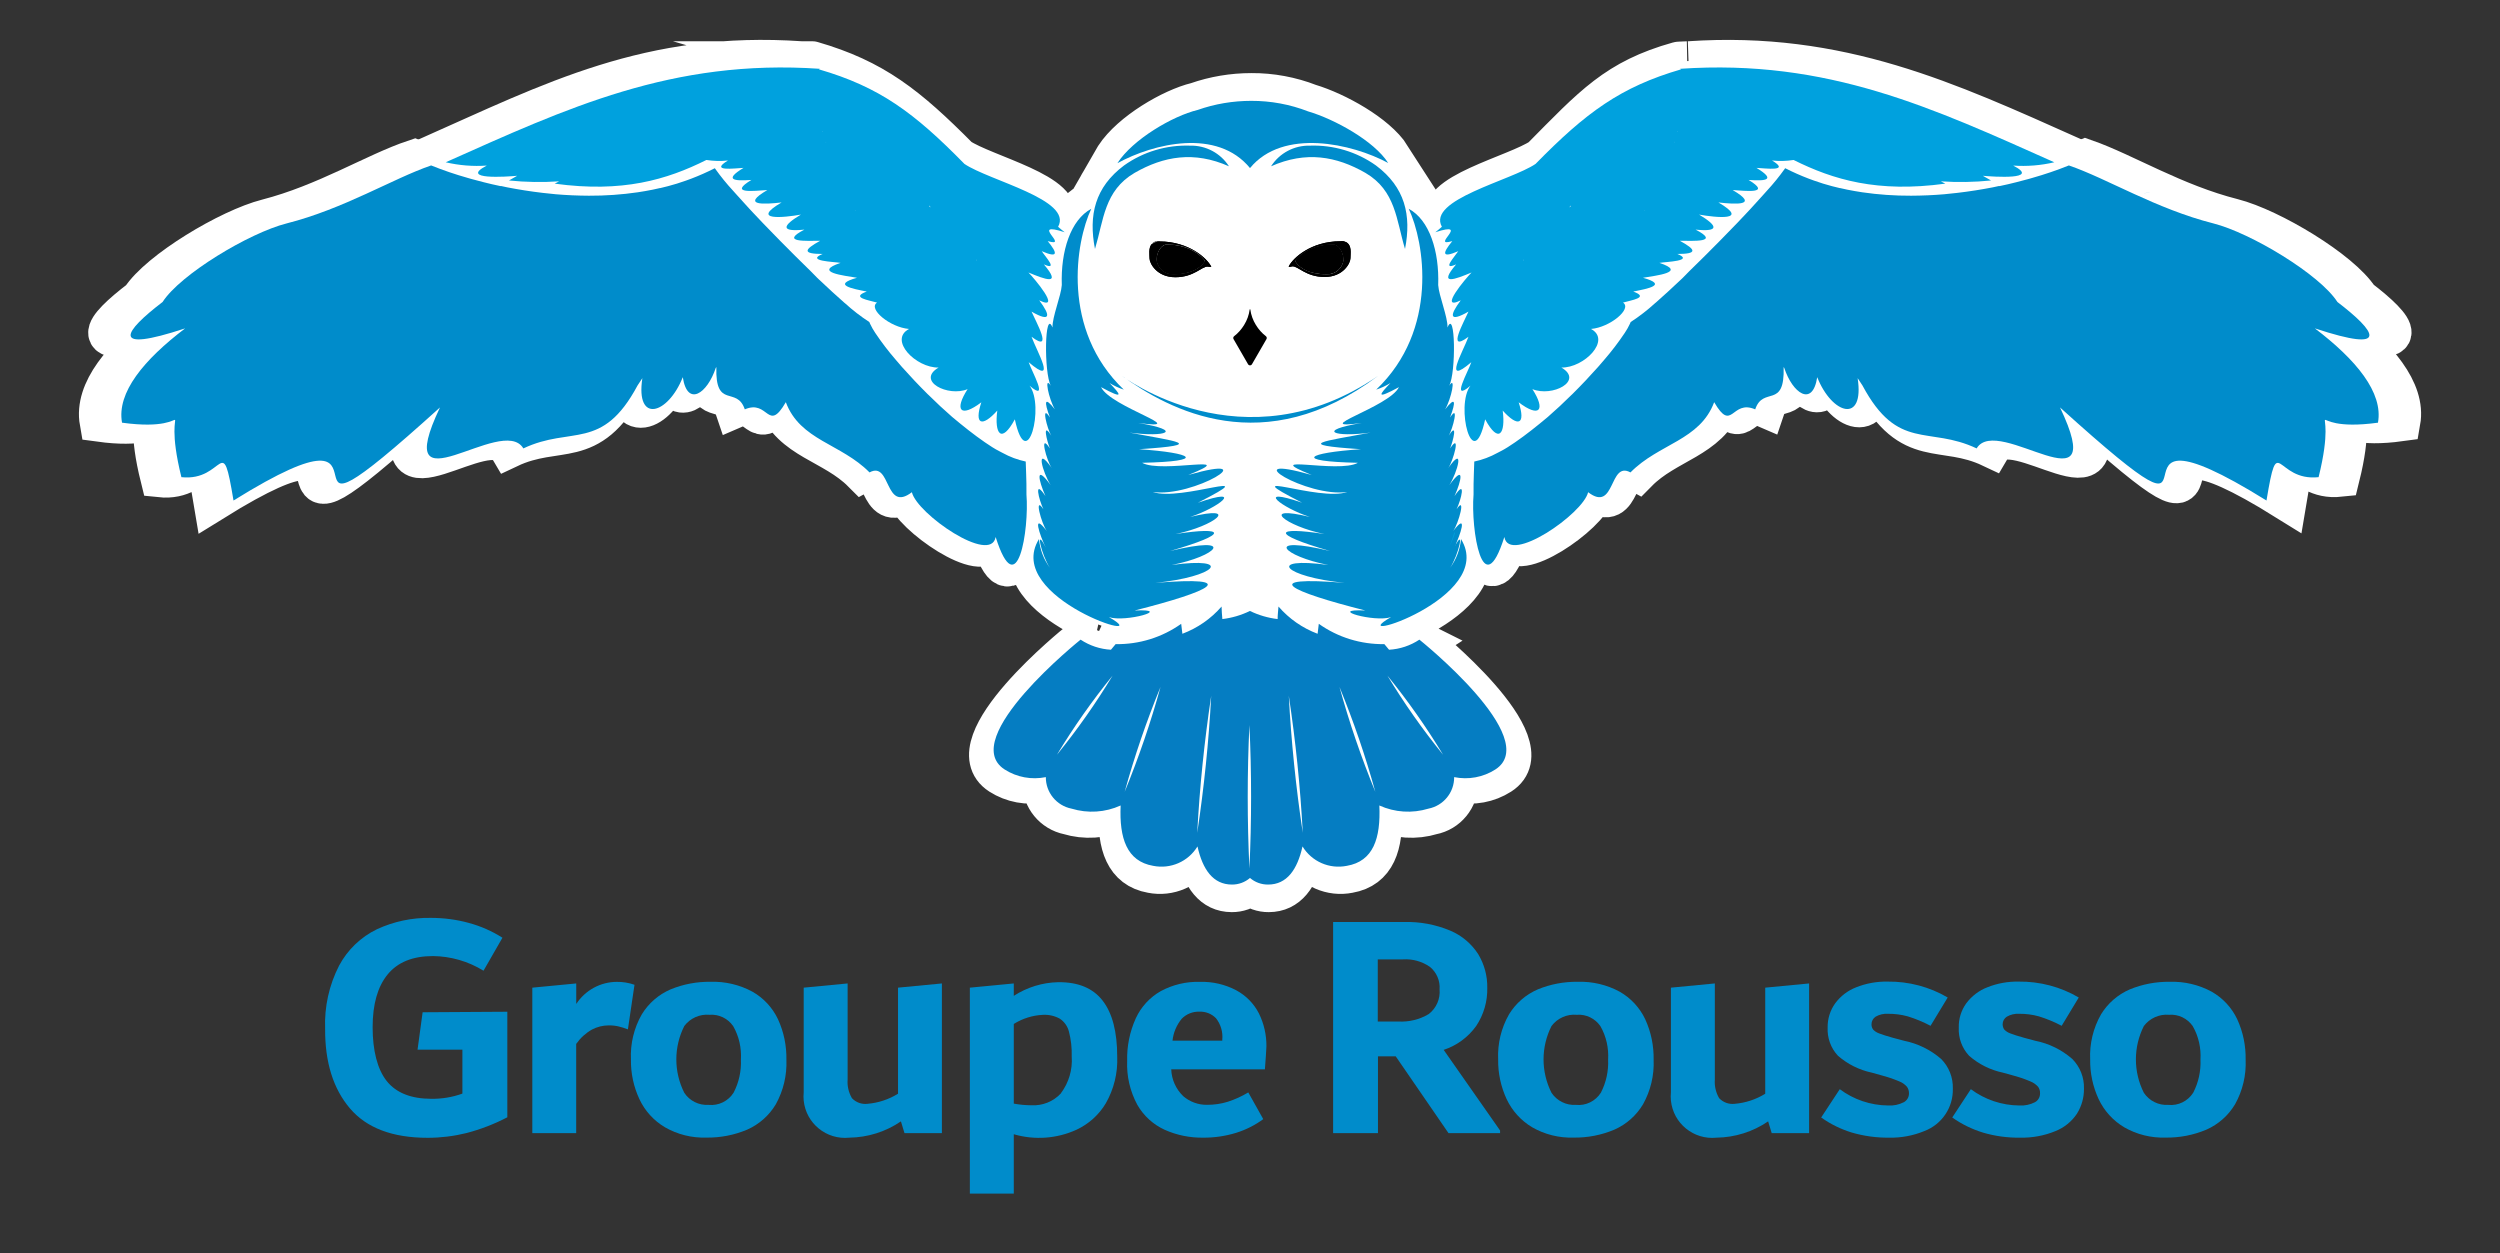 <?xml version="1.0" encoding="UTF-8"?>
<svg id="Layer_1" data-name="Layer 1" xmlns="http://www.w3.org/2000/svg" viewBox="0 0 379 190">
  <rect x="0" y="0" width="379" height="190" fill="#333333" stroke="none"/>
  <defs>
    <style>
      .cls-1 {
        fill: #057dc2;
      }

      .cls-2, .cls-3, .cls-4, .cls-5 {
        isolation: isolate;
      }

      .cls-2, .cls-4, .cls-5 {
        mix-blend-mode: multiply;
      }

      .cls-4, .cls-6 {
        fill: #008ccb;
      }

      .cls-7, .cls-8 {
        fill: #fff;
      }

      .cls-9, .cls-5 {
        fill: #00a1de;
      }

      .cls-8 {
        stroke: #fff;
        stroke-miterlimit: 10;
        stroke-width: 6px;
      }
    </style>
  </defs>
  <g class="cls-3">
    <g id="Layer_1-2" data-name="Layer 1">
      <path class="cls-8" d="M354.16,49.33c11.86,3.92,9.45.48,3.49-4.08-2.73-4.28-13.37-10.67-19.15-12.15-8.88-2.25-16.38-6.91-22.34-9-1.85.77-3.74,1.44-5.66,2l-.6.17c-.59.17-1.21.33-1.86.49-.83.21-1.7.41-2.6.6h-.15l-.9.19c-1.73.33-3.57.63-5.48.85-.67.08-1.36.15-2.07.21-1.66.15-3.36.23-5.09.23h0c-2.54,0-5.07-.17-7.58-.54l-1.18-.19c-.74-.13-1.49-.28-2.24-.46h-.06c-.4-.09-.8-.19-1.2-.3l-1.38-.38-.77-.25c-.22-.06-.43-.13-.64-.21l-.83-.31c-1.24-.47-2.46-1.01-3.64-1.62h0s-.04.06-.05.09c-.85,1.18-1.77,2.3-2.75,3.37l-.7.8-1.81,2-.59.63c-1,1-2,2.1-3,3.19l-1.19,1.23-2.28,2.28-1.36,1.35-2.06,2c-.08.06-.15.14-.22.2-1.43,1.36-2.79,2.61-4,3.67-.03.01-.06.03-.08.06-1.17,1.07-2.43,2.03-3.76,2.9,0,.08-.07.17-.11.27-.24.49-.5.96-.8,1.41-.98,1.46-2.05,2.85-3.2,4.18-.3.36-.62.72-1,1.1h0c-1.2,1.36-2.55,2.79-4,4.21l-.12.11h0c-1.18,1.16-2.41,2.3-3.66,3.39-.41.36-.82.69-1.23,1-.85.71-1.71,1.37-2.55,2-.44.32-.86.63-1.29.91-.76.52-1.51,1-2.23,1.38l-.49.27c-1.12.63-2.33,1.08-3.58,1.34,0,.71-.15,2.84-.12,5.09-.43,5.37,1.41,17.19,4.77,6.58.73,4.31,12.17-3.59,12.95-6.93,4.25,3.24,3.2-4.91,6.56-3.08,4.43-4.49,10.76-5,13-10.85,2.83,4.85,2.65-.49,6.35,1.11,1.24-3.68,4.59.06,4.39-6.54l.1.12c1.3,4,4.39,6.08,5.09,1.44,2.3,5.79,7.34,7.24,6.25.15.25.4.5.78.75,1.14,5.5,10.25,10.17,6.19,17.65,9.73,3.23-5.46,20.81,10.32,12.9-6.34,30.13,27.25,2.39-4,31.92,14.4,1.83-11,1.31-2.9,8.06-3.62,3.51-14.17-3.9-6.62,9.2-8.42.82-4.64-3.44-9.73-9.78-14.57Z"/>
      <path class="cls-8" d="M71.5,24.14c-4.37,2.25,3.13,1.72,4.69,1.58l-1.27.73c2.58.26,5.18.3,7.77.13l-.7.36c10.43,1.46,17.35-.58,23.42-3.66,1.11.16,2.23.19,3.34.07-2.93,1.77,1,1.21,2.4,1.14-3.06,1.86-1.5,2.06,1.22,1.87-3.7,2.22.48,1.68,2.47,1.56-4.19,2.45-.49,2.23,2.2,1.92-5,2.85.36,2.34,3,1.87-2.91,1.75-3.21,2.71.54,2.33-3.92,2,.43,1.74,2.44,1.72-2.54,1.4-2.79,2.1.37,2-2.69,1.11,1.79,1.21,2.78,1.38-4.37,1.46.6,2,2.54,2.31-4,1.16-.68,1.69,1.51,2.13-2.61.94.39,1.35,1.58,1.7-1.45.93,2,3.81,5,4-3.2,1.7,1.06,6,4.57,6-3.53,2.06,1.47,4.59,4.49,3.33-2.1,3.3-1.14,4.55,2.11,2.09-1.14,3.52.15,3.87,2.48,1.27-.47,3.6.62,5.22,2.71,1.36,1.9,8.8,4.64-2.17,2.27-5.2,3.16,2.71.3-2.28-.13-3.63,4.5,3.85,1.24-1.71.44-3.94,3.45,2.63.58-2.42,0-3.89,3,1.7,3,.67,1.19-1.74,3.59,1.75-.85-3.49-1.67-4.31,1.89.79,3.91,1.59,3.58.52-.29-.66-.7-1.26-1.2-1.77,2.29,1,.24-1.18-.32-2,2.56,1.1,2.49.36.91-1.56,3.59,1.06-3-3.2,2.63-1.36l-1-.85c2.33-4.2-10.65-7.13-14.47-9.73-7.84-7.9-12.89-11.9-22.27-14.62.06,0-1.75,0-1.7,0-22.89-1.57-37.61,6.11-56.29,14.44,2.09.47,4.24.62,6.37.45ZM147.2,38.84h-.09.09ZM140.03,30.63l-.1-.08c0-.07-.05-.14-.08-.22l.18.3ZM139.12,44.19h-.05s.08-.03.09,0h-.04ZM128.5,31.18h-.11s.11-.07.11,0ZM124.62,21.97h0s0,0,0,0ZM123.95,20.51h-.1s.08-.06.1.02v-.02ZM123.44,18.97h-.08s.07-.15.08,0Z"/>
      <path class="cls-8" d="M154.97,75.05c0-2.25-.08-4.38-.12-5.09-1.25-.26-2.46-.71-3.58-1.34l-.49-.27c-.72-.4-1.47-.86-2.23-1.38-.43-.28-.85-.59-1.29-.91-.84-.62-1.7-1.28-2.55-2-.41-.34-.82-.67-1.23-1-1.25-1.09-2.48-2.23-3.66-3.39h0l-.12-.11c-1.43-1.42-2.78-2.85-4-4.21h0c-.33-.38-.65-.74-1-1.1-1.15-1.33-2.22-2.72-3.2-4.18-.3-.45-.56-.92-.8-1.41,0-.1-.07-.19-.11-.27-1.33-.87-2.59-1.83-3.76-2.9-.02-.03-.05-.05-.08-.06-1.21-1.06-2.57-2.31-4-3.67l-.21-.2c-.68-.64-1.37-1.31-2.07-2l-1.35-1.34-2.28-2.28-1.19-1.23c-1.06-1.09-2.08-2.16-3-3.19l-.59-.63-1.81-2-.7-.8c-.98-1.07-1.9-2.19-2.74-3.37-.02-.03-.04-.06-.06-.09h0c-1.18.61-2.4,1.15-3.64,1.62l-.83.31c-.21.08-.42.15-.64.21l-.77.25c-.45.14-.9.26-1.35.39s-.8.21-1.2.3h-.06c-.75.18-1.5.33-2.24.46l-1.18.19c-2.51.37-5.04.55-7.58.54h0c-1.73,0-3.43-.08-5.09-.23-.67-.06-1.36-.13-2.07-.21-1.91-.22-3.75-.52-5.48-.85l-.9-.19h-.15c-.9-.19-1.77-.39-2.6-.6-.65-.16-1.27-.32-1.86-.49l-.6-.17c-1.92-.56-3.81-1.23-5.66-2-6,2-13.46,6.71-22.34,9-5.81,1.48-16.45,7.89-19.18,12.15-6,4.56-8.37,8,3.49,4.08-6.32,4.78-10.58,9.87-9.75,14.58,13.1,1.8,5.69-5.75,9.2,8.42,6.75.72,6.23-7.38,8.06,3.62,29.53-18.35,1.79,12.85,31.92-14.4-7.91,16.66,9.67.88,12.9,6.34,7.48-3.54,12.15.52,17.65-9.73.25-.36.5-.74.75-1.14-1.09,7.09,3.95,5.64,6.25-.15.7,4.64,3.79,2.51,5.09-1.44l.1-.12c-.2,6.6,3.15,2.86,4.39,6.54,3.7-1.6,3.52,3.74,6.35-1.11,2.2,5.9,8.53,6.36,13,10.85,3.35-1.83,2.3,6.32,6.55,3.08.78,3.34,12.22,11.24,12.95,6.93,3.33,10.58,5.17-1.24,4.74-6.61Z"/>
      <path class="cls-8" d="M215.69,97.46c-1.4.91-3.02,1.43-4.69,1.51-.26-.31-.49-.6-.72-.86-1.77.04-3.53-.21-5.21-.75l.83-3.69c1.4.43,4.12.81,5.43.35-8,4.58,16.47-2.93,10.82-12.07-.14,1.61-.72,3.14-1.68,4.44,1.27-1.93,2.31-6.36.73-3.31h0c.93-2,2-5.29-.26-2.33.83-1.18,2-5.6.52-3.37.68-1.51,1.54-4.87-.32-2.08,1.08-2.42,1.63-5-.8-1.69,1.26-2,2.44-6.36-.19-2.63.8-1.12,2-5.68.31-3.08.46-1.13,1.23-4.24-.22-2,.62-1,1.67-5.07.2-2.8.95-2.55.83-3.32-.76-1.27.95-1.59,1.74-5.36.62-3.63.86-1.55,1-8.09.38-9.37l.47-1.28c.78-.08,1.52-.37,2.15-.83-.62,1.47-3.49,6.52,0,3.89-.8,2.23-4.06,7.79.44,3.94-.43,1.35-3.29,6.34-.13,3.63-2.37,3,.37,14,2.27,5.2,2.09,3.86,3.18,2.24,2.71-1.36,2.33,2.6,3.63,2.25,2.48-1.27,3.25,2.46,4.21,1.21,2.11-2.09,3,1.26,8-1.27,4.49-3.33,3.51.06,7.77-4.28,4.57-6,3-.24,6.41-3.12,5-4,1.19-.35,4.19-.76,1.58-1.7,2.18-.44,5.47-1,1.52-2.13,1.93-.34,6.9-.85,2.53-2.31,1-.17,5.47-.27,2.78-1.38,3.16,0,2.91-.65.37-2,2,0,6.35.31,2.44-1.72,3.75.38,3.45-.58.54-2.33,2.63.47,7.94,1,3-1.87,2.69.31,6.39.53,2.2-1.92,2,.12,6.17.66,2.47-1.56,2.72.19,4.28,0,1.22-1.87,1.36.07,5.33.63,2.4-1.14,1.11.12,2.23.09,3.34-.07,6.07,3.08,13,5.12,23.42,3.66l-.7-.36c2.59.17,5.19.13,7.77-.13l-1.27-.73c1.56.14,9.06.67,4.69-1.58,2.15.16,4.31,0,6.41-.49-18.68-8.33-35-16-57.87-14.45.06,0-1.71.06-1.65.08-9.42,2.64-12.93,6.64-20.78,14.57-3.82,2.6-16.8,5.53-14.47,9.73l-1,.85c5.65-1.84-1,2.42,2.63,1.36-1.58,1.92-1.65,2.66.91,1.56-.56.87-2.61,3-.32,2-2.89,3.39-.14,2.3,2.38,1.25-.88.94-1.69,1.94-2.41,3l-3-5.27c-.55-3.47-2-6.34-4.31-7.58l-.64-.41c-.71-2.54-2.29-4.75-4.46-6.25-2.99-2.11-6.58-3.19-10.24-3.06l-3-.14c5.16-1.05,11.36.71,15.17,2.77-2.19-3.42-8.33-6.79-12.37-8-2.81-1.09-5.8-1.65-8.81-1.63-2.82,0-5.63.47-8.29,1.4-3.82.92-10,4.55-12.4,8.23l-2.16,3.75c-.17.28-.34.56-.48.84l-1.42,2.47.25,2.58c0,1.24.11,2.47.35,3.68-.84,2.47-1.35,5.03-1.53,7.63,0,1.66,0,3,.06,4.73-1.91-6.12-1.6-12.71.87-18.62-3.21,1.71-4.75,6.57-4.56,11.79-.1,1.64-1.5,5-1.44,6.57-1.22-3-1.34,7.05-.25,9-1.12-1.73-.33,2,.62,3.63-1.59-2-1.71-1.28-.76,1.27-1.47-2.27-.42,1.81.2,2.8-1.45-2.27-.68.84-.22,2-1.73-2.6-.49,2,.31,3.08-2.63-3.73-1.45.64-.19,2.63-2.43-3.33-1.88-.73-.8,1.69-1.86-2.79-1,.57-.32,2.08-1.51-2.23-.31,2.19.52,3.37-2.33-3.07-1.1.62-.15,2.56-1.73-3.43-.67,1.15.63,3.12-.96-1.3-1.54-2.83-1.68-4.44-5.65,9.14,18.82,16.65,10.82,12.07,2.52.87,10.13-1.31,4-1,3.46-.88,6.32-1.7,8.29-2.39h0s.87,2.21,1.64,4.63c-.82.47-1.66.89-2.53,1.26-.05-.51-.11-1-.18-1.55-2.96,2.11-6.51,3.21-10.14,3.15-.23.26-.46.55-.72.86-1.67-.09-3.29-.63-4.69-1.55,0,0-19.14,15.33-11.76,20.08,1.89,1.21,4.18,1.63,6.38,1.18,0,2.37,1.68,4.41,4,4.88,2.51.76,5.2.59,7.59-.49-.23,5,.94,8.63,5,9.34,2.69.54,5.42-.66,6.85-3,.79,3.56,2.42,5.89,5.32,5.89,1.02.01,2.02-.34,2.8-1,.78.66,1.78,1.01,2.8,1,2.91,0,4.53-2.33,5.32-5.89,1.43,2.34,4.16,3.54,6.85,3,4.09-.71,5.26-4.3,5-9.34,2.39,1.08,5.08,1.25,7.59.49,2.33-.45,4.01-2.5,4-4.88,2.2.45,4.49.03,6.38-1.18,7.35-4.69-11.79-20.02-11.79-20.02ZM262.55,18.75h0ZM255.64,18.98h-.08c.01-.16.04-.01.08-.01h0ZM255.15,20.57h-.1c.02-.12.06-.03.1,0ZM254.42,21.97h0s-.01,0,0,0ZM250.61,31.16h-.11s.07,0,.11.03v-.03ZM239.89,44.16h-.05s.03,0,.05.02v-.02ZM239.11,30.31c0,.08-.05.15-.08.22l-.1.08.18-.3ZM231.87,38.75h-.09.09ZM172.79,70.1h1.09v.4c-.38-.07-.75-.2-1.09-.38v-.02ZM173.5,67.97l.06.17-1.24-.09,1.18-.08ZM206.05,93.05l.07-.29,1.24.32c-.54-.06-.96-.11-1.31-.06v.03ZM207.35,25.38c1.44.82,2.64,2.01,3.47,3.44l-8.89-5.62c1.91.42,3.74,1.14,5.42,2.15v.03ZM170.83,65.48l.77.1c.1.02.19.06.28.1l-1.05-.2ZM174.83,88.81l1.68-.2.1.07c-.55,0-1.11.04-1.77.1v.03Z"/>
      <path class="cls-6" d="M76.91,153.38v16c-1.97,1.03-4.04,1.83-6.19,2.39-1.93.48-3.9.72-5.89.72-5.33,0-9.26-1.49-11.79-4.47-2.53-2.98-3.78-7-3.75-12.05-.13-3.33.6-6.63,2.12-9.59,1.28-2.39,3.28-4.32,5.72-5.5,2.56-1.19,5.36-1.78,8.19-1.73,1.95,0,3.89.25,5.77.77,1.8.49,3.51,1.24,5.08,2.24l-2.87,5c-2.3-1.42-4.95-2.19-7.66-2.22-3.07,0-5.36.93-6.88,2.79-1.51,1.85-2.27,4.51-2.27,8s.71,6.37,2.14,8.16,3.68,2.68,6.75,2.69c1.61.02,3.21-.24,4.72-.79v-6.66h-6.8l.77-5.67,12.84-.08Z"/>
      <path class="cls-6" d="M96.19,149.29l-1,6.76c-.47-.18-.95-.33-1.44-.45-.49-.11-.99-.16-1.49-.15-.87,0-1.73.22-2.5.62-.96.54-1.78,1.29-2.41,2.19v13.52h-6.65v-22.05l6.66-.64v3.11c1.36-2.08,3.67-3.34,6.15-3.35.91-.01,1.82.14,2.68.44Z"/>
      <path class="cls-6" d="M100.8,170.89c-1.69-1-3.04-2.49-3.87-4.27-.88-1.88-1.31-3.93-1.28-6-.11-2.39.46-4.77,1.65-6.85,1.03-1.68,2.55-3,4.36-3.78,1.92-.79,3.99-1.18,6.07-1.15,2.21-.07,4.4.45,6.34,1.5,1.69.96,3.04,2.42,3.87,4.17.89,1.93,1.32,4.04,1.28,6.16.09,2.35-.46,4.67-1.6,6.73-1.01,1.7-2.53,3.05-4.34,3.85-1.96.83-4.07,1.24-6.19,1.21-2.2.07-4.38-.47-6.29-1.57ZM111.22,165.64c.8-1.54,1.18-3.27,1.1-5,.11-1.77-.29-3.54-1.17-5.08-.81-1.17-2.17-1.83-3.59-1.72-1.48-.13-2.92.51-3.82,1.7-1.61,3.19-1.61,6.94,0,10.13.81,1.23,2.22,1.92,3.69,1.83,1.51.15,2.98-.57,3.79-1.86Z"/>
      <path class="cls-6" d="M142.79,149.09v22.69h-5.67l-.54-1.78c-2.31,1.58-5.03,2.43-7.82,2.47-3.47.36-6.57-2.16-6.92-5.63-.04-.41-.04-.82,0-1.23v-15.88l6.66-.64v14.55c-.08.99.15,1.98.65,2.84.6.64,1.47.96,2.35.86,1.65-.14,3.23-.66,4.64-1.53v-16.08l6.66-.64Z"/>
      <path class="cls-6" d="M167.17,151.71c1.47,1.9,2.2,4.73,2.2,8.48.1,2.47-.5,4.92-1.73,7.07-1.04,1.75-2.59,3.14-4.43,4-2.99,1.37-6.37,1.61-9.52.69v9h-6.66v-31.22l6.66-.64v1.88c2.01-1.3,4.34-2.02,6.73-2.07,3.03-.03,5.28.9,6.75,2.81ZM160.85,165.71c1.19-1.59,1.77-3.57,1.62-5.55.04-1.27-.1-2.54-.42-3.77-.2-.8-.69-1.49-1.37-1.95-.79-.44-1.68-.64-2.58-.59-1.56.07-3.08.55-4.41,1.38v12.08c.87.16,1.75.24,2.63.25,1.71.1,3.37-.56,4.53-1.82v-.03Z"/>
      <path class="cls-6" d="M191.76,162.11h-14.2c.05,1.54.71,3,1.82,4.07,1.01.87,2.31,1.34,3.65,1.31,1.04,0,2.07-.15,3.06-.45,1.1-.35,2.16-.83,3.15-1.43l2.27,4.05c-1.24.91-2.62,1.61-4.09,2.07-1.62.5-3.31.75-5,.74-2.01.03-4-.37-5.84-1.19-1.74-.79-3.19-2.11-4.15-3.77-1.11-2.05-1.65-4.35-1.55-6.68-.06-2.22.39-4.43,1.31-6.46.8-1.74,2.13-3.18,3.79-4.12,1.81-.97,3.84-1.46,5.9-1.4,1.93-.06,3.84.38,5.54,1.28,1.47.79,2.67,2.01,3.43,3.5.77,1.55,1.16,3.27,1.14,5-.03.69-.1,1.84-.23,3.48ZM179.15,154.44c-.78.95-1.27,2.11-1.4,3.33h7.55v-.15c.11-1.16-.23-2.33-.95-3.25-.66-.68-1.57-1.04-2.51-1-1.01-.04-1.98.35-2.69,1.07h0Z"/>
      <path class="cls-6" d="M227.41,171.38v.4h-7.82l-8-11.64h-2.69v11.64h-6.8v-32h10.7c2.42-.08,4.83.37,7.07,1.31,1.73.73,3.2,1.97,4.22,3.55.93,1.54,1.41,3.3,1.38,5.1.05,2.06-.54,4.09-1.68,5.8-1.22,1.7-2.94,2.97-4.93,3.62l8.55,12.22ZM208.87,154.86h3.07c1.63.1,3.26-.29,4.66-1.13,1.15-.89,1.77-2.3,1.64-3.75.1-1.3-.45-2.57-1.46-3.4-1.19-.83-2.63-1.23-4.08-1.14h-3.83v9.42Z"/>
      <path class="cls-6" d="M232.27,170.89c-1.69-1.01-3.03-2.49-3.87-4.27-.87-1.88-1.31-3.93-1.28-6-.11-2.39.46-4.77,1.65-6.85,1.03-1.68,2.55-3,4.36-3.78,1.92-.79,3.99-1.18,6.07-1.15,2.21-.07,4.4.45,6.34,1.5,1.69.96,3.04,2.42,3.87,4.17.89,1.93,1.32,4.04,1.28,6.16.1,2.35-.46,4.68-1.6,6.73-1.01,1.7-2.53,3.05-4.34,3.85-1.96.83-4.07,1.24-6.19,1.21-2.2.07-4.38-.47-6.29-1.57ZM242.7,165.64c.79-1.54,1.17-3.27,1.09-5,.11-1.77-.29-3.54-1.17-5.08-.81-1.17-2.17-1.83-3.59-1.72-1.48-.13-2.92.51-3.82,1.7-1.61,3.19-1.61,6.94,0,10.13.82,1.22,2.22,1.92,3.69,1.83,1.52.16,2.99-.57,3.8-1.86h0Z"/>
      <path class="cls-6" d="M274.26,149.09v22.69h-5.67l-.54-1.78c-2.31,1.58-5.03,2.43-7.82,2.47-3.47.36-6.57-2.16-6.92-5.63-.04-.41-.04-.82,0-1.23v-15.88l6.66-.64v14.55c-.08.99.15,1.98.65,2.84.6.64,1.47.96,2.35.86,1.65-.14,3.24-.66,4.64-1.53v-16.08l6.66-.64Z"/>
      <path class="cls-6" d="M280.75,171.7c-1.67-.51-3.24-1.28-4.66-2.29l2.82-4.29c2.11,1.58,4.68,2.45,7.32,2.47.83.06,1.66-.12,2.4-.5.48-.27.78-.78.77-1.33.01-.36-.09-.71-.3-1-.33-.38-.74-.66-1.21-.84-.88-.37-1.78-.67-2.7-.91l-1.43-.4c-1.9-.4-3.67-1.29-5.13-2.56-1.08-1.16-1.64-2.71-1.56-4.29-.02-1.31.38-2.59,1.14-3.65.81-1.1,1.92-1.95,3.2-2.44,1.51-.6,3.12-.89,4.74-.86,3.2-.04,6.36.79,9.12,2.41l-2.6,4.29c-1.1-.58-2.26-1.06-3.45-1.43-.98-.27-1.99-.4-3-.39-.66-.04-1.31.11-1.88.44-.38.25-.62.68-.62,1.14-.01.29.07.58.25.81.25.27.57.47.92.59.45.18,1.16.4,2.12.67l1.65.44c2.08.42,4.02,1.37,5.62,2.76,1.18,1.19,1.82,2.81,1.77,4.49.08,2.85-1.66,5.43-4.32,6.44-1.7.7-3.52,1.04-5.35,1-1.9.02-3.8-.24-5.63-.77Z"/>
      <path class="cls-6" d="M300.62,171.7c-1.66-.51-3.24-1.28-4.66-2.29l2.82-4.29c2.12,1.58,4.69,2.45,7.33,2.47.83.06,1.66-.12,2.4-.5.48-.27.77-.78.76-1.33.02-.36-.08-.71-.29-1-.33-.37-.75-.66-1.22-.84-.87-.37-1.77-.67-2.69-.91l-1.44-.4c-1.9-.4-3.66-1.28-5.12-2.56-1.08-1.16-1.64-2.71-1.56-4.29-.03-1.31.37-2.59,1.13-3.65.82-1.1,1.93-1.95,3.21-2.44,1.5-.6,3.11-.89,4.73-.86,3.2-.04,6.36.79,9.12,2.41l-2.59,4.29c-1.11-.58-2.26-1.06-3.45-1.43-.98-.27-1.99-.4-3-.39-.65-.04-1.3.11-1.87.44-.39.25-.63.68-.63,1.14,0,.29.08.58.25.81.26.27.58.47.93.59.45.18,1.15.4,2.12.67l1.64.44c2.08.41,4.02,1.36,5.62,2.76,1.18,1.19,1.82,2.81,1.77,4.49.02,1.34-.35,2.66-1.06,3.8-.79,1.19-1.93,2.11-3.25,2.64-1.7.7-3.52,1.04-5.35,1-1.91.03-3.82-.23-5.65-.77Z"/>
      <path class="cls-6" d="M322.02,170.89c-1.69-1.01-3.03-2.49-3.87-4.27-.87-1.88-1.31-3.93-1.28-6-.11-2.39.46-4.77,1.65-6.85,1.03-1.68,2.55-3,4.36-3.78,1.92-.79,3.99-1.18,6.07-1.15,2.21-.07,4.4.45,6.34,1.5,1.69.96,3.04,2.42,3.87,4.17.89,1.93,1.32,4.04,1.28,6.16.1,2.35-.46,4.68-1.6,6.73-1.01,1.7-2.53,3.05-4.34,3.85-1.96.83-4.07,1.24-6.19,1.21-2.2.07-4.38-.47-6.29-1.57ZM332.5,165.64c.79-1.54,1.17-3.27,1.09-5,.11-1.77-.29-3.54-1.17-5.08-.81-1.17-2.17-1.83-3.59-1.72-1.48-.13-2.92.52-3.82,1.7-1.61,3.19-1.61,6.94,0,10.13.82,1.22,2.22,1.92,3.69,1.83,1.52.16,2.99-.57,3.8-1.86Z"/>
      <path class="cls-5" d="M77.5,29.3h0l-1-.21,1,.21Z"/>
      <path class="cls-4" d="M325.07,29.31l1-.21-1,.2h0Z"/>
      <path class="cls-4" d="M220.77,81.53v.07c-.11,1.43-.58,2.81-1.39,4,.64-1.26,1.11-2.61,1.39-4v-.07Z"/>
      <path class="cls-4" d="M220.56,80.87c-.2.66-.47,1.3-.81,1.9.31-.68.55-1.39.73-2.11l.08.21Z"/>
      <path class="cls-4" d="M220.77,81.6c-.11,1.43-.58,2.81-1.39,4,.64-1.26,1.11-2.61,1.39-4Z"/>
      <path class="cls-4" d="M220.5,80.66l.08.21c-.2.66-.47,1.3-.81,1.9.31-.68.55-1.39.73-2.11Z"/>
      <path class="cls-4" d="M220.77,81.53v.07c-.11,1.43-.58,2.81-1.39,4,.64-1.26,1.11-2.61,1.39-4-.06-.24-.13-.48-.21-.71.05-.16.1-.33.13-.5.07.38.1.76.08,1.14Z"/>
      <path class="cls-6" d="M174.76,74.58c6.1.91,17.38-6,5.38-2.57,8.25-3.34-4-.17-7-1.85,10-.22,7.71-1.51-.46-2.06,10.59-.69,5.44-1.21-1.46-2.52,5.54.75,8.35-.3,1.34-1.46,8.43,1.14-4.19-2.39-5.64-5.43,3.69,2,2.93,1.09,1.29-.62.68.41,1.4.75,2.16,1-9.54-9.07-7.31-22.41-4.93-27.42-3.14,1.68-4.65,6.44-4.47,11.56-.1,1.6-1.47,4.87-1.41,6.44-1.2-3-1.32,6.91-.25,8.84-1.09-1.69-.32,2,.61,3.57-1.56-2-1.68-1.26-.75,1.23-1.43-2.21-.4,1.78.2,2.75-1.42-2.22-.66.83-.21,1.93-1.7-2.55-.48,1.93.3,3-2.58-3.66-1.42.62-.18,2.57-2.39-3.27-1.85-.71-.79,1.66-1.83-2.74-1,.56-.31,2-1.48-2.19-.31,2.14.51,3.3-2.29-3-1.09.61-.15,2.51-1.69-3.36-.66,1.13.62,3.06-.94-1.27-1.51-2.78-1.65-4.35-5.54,9,18.45,16.32,10.6,11.83,2.47.86,9.93-1.28,3.9-1,11.62-2.93,16.3-5.25,3.13-4.19,9.19-.9,12.06-4,2.48-2.71,6.85-1.32,10-4.57-.24-2.12,9.17-2.64,8.34-3.74.83-2.57,5.9-1.2,10-4.49,2.21-2.59,4.18-1.33,8.56-4.69,1.18-2.16,10.79-5.5-2.57-.1-6.84-1.63Z"/>
      <path class="cls-6" d="M204.25,74.58c-6.11.91-17.39-6-5.39-2.57-8.25-3.34,4-.17,7-1.85-10-.22-7.71-1.51.46-2.06-10.59-.69-5.44-1.21,1.46-2.52-5.54.75-8.35-.3-1.34-1.46-8.43,1.14,4.19-2.39,5.64-5.43-3.69,2-2.93,1.09-1.29-.62-.68.41-1.4.75-2.16,1,9.54-9.07,7.31-22.41,4.93-27.42,3.14,1.68,4.65,6.44,4.47,11.56.1,1.6,1.47,4.87,1.41,6.44,1.2-3,1.32,6.91.25,8.84,1.09-1.69.32,2-.61,3.57,1.56-2,1.68-1.26.75,1.23,1.43-2.21.4,1.78-.2,2.75,1.42-2.22.66.83.21,1.93,1.7-2.55.48,1.93-.3,3,2.58-3.66,1.42.62.18,2.57,2.39-3.27,1.85-.71.79,1.66,1.83-2.74,1,.56.31,2,1.48-2.19.31,2.14-.51,3.3,2.29-3,1.09.61.15,2.51,1.69-3.36.66,1.13-.62,3.06.94-1.27,1.51-2.78,1.65-4.35,5.54,9-18.45,16.32-10.6,11.83-2.47.86-9.93-1.28-3.9-1-11.62-2.93-16.3-5.25-3.13-4.19-9.19-.9-12.06-4-2.48-2.71-6.85-1.32-10-4.57.24-2.12-9.17-2.64-8.34-3.74-.83-2.57-5.9-1.2-10-4.49-2.21-2.59-4.18-1.33-8.56-4.69-1.18-2.16-10.79-5.5,2.57-.1,6.85-1.63Z"/>
      <path class="cls-4" d="M259.31,37.43l1.16-1.2c-.39.4-.78.79-1.16,1.2Z"/>
      <path class="cls-5" d="M220.56,80.87c-.2.66-.47,1.3-.81,1.9.31-.68.55-1.39.73-2.11l.08.21Z"/>
      <path d="M177.84,41.61h.1c1.06,0,3.63-.2,4.74-2-.12-.47-2.16-2.53-5.58-2.53h-.41c-1.16.38-1.38,1.87-1.37,2.41.18,1.25,1.26,2.16,2.52,2.12Z"/>
      <path class="cls-2" d="M174.61,36.97c.3-.17.61-.32.93-.44-.36.02-.69.18-.93.44Z"/>
      <path d="M174.27,39.18c0,.73,1.09,2.85,3.92,2.85s4.05-1.7,4.9-1.61c.27,0,.59.1.53,0-.62-1.26-3.36-3.79-7.81-3.82h-.31c-.32.12-.63.27-.93.44-.48.58-.3,1.64-.3,2.14ZM176.69,37.05h.41c3.42,0,5.46,2.06,5.58,2.53-1.11,1.84-3.68,2-4.74,2h-.1c-1.27.04-2.36-.89-2.52-2.15-.01-.46.18-2,1.37-2.38Z"/>
      <path class="cls-2" d="M174.27,39.18c0,.73,1.09,2.85,3.92,2.85s4.05-1.7,4.9-1.61c.27,0,.59.1.53,0-.62-1.26-3.36-3.79-7.81-3.82h-.31c-.32.12-.63.27-.93.44-.48.58-.3,1.64-.3,2.14ZM176.69,37.05h.41c3.42,0,5.46,2.06,5.58,2.53-1.11,1.84-3.68,2-4.74,2h-.1c-1.27.04-2.36-.89-2.52-2.15-.01-.46.18-2,1.37-2.38Z"/>
      <path d="M202.31,37.05h-.41c-3.42,0-5.46,2.06-5.58,2.53,1.11,1.84,3.68,2,4.74,2h.1c1.27.04,2.36-.89,2.53-2.15.01-.46-.19-2-1.38-2.38Z"/>
      <path class="cls-2" d="M203.67,36.61l.41.14c-.13-.07-.27-.11-.41-.14Z"/>
      <path d="M195.38,40.38c-.06.14.26.07.53,0,.85-.09,2.06,1.61,4.9,1.61s3.92-2.12,3.92-2.85.25-1.92-.65-2.43l-.41-.14c-.16-.02-.32-.02-.48,0-4.45.02-7.19,2.55-7.81,3.81ZM201.16,41.61h-.1c-1.06,0-3.63-.2-4.74-2,.12-.47,2.16-2.53,5.58-2.53h.41c1.16.38,1.39,1.87,1.38,2.41-.18,1.25-1.27,2.16-2.53,2.12Z"/>
      <path class="cls-2" d="M195.38,40.38c-.06.14.26.07.53,0,.85-.09,2.06,1.61,4.9,1.61s3.92-2.12,3.92-2.85.25-1.92-.65-2.43l-.41-.14c-.16-.02-.32-.02-.48,0-4.45.02-7.19,2.55-7.81,3.81ZM201.16,41.61h-.1c-1.06,0-3.63-.2-4.74-2,.12-.47,2.16-2.53,5.58-2.53h.41c1.16.38,1.39,1.87,1.38,2.41-.18,1.25-1.27,2.16-2.53,2.12Z"/>
      <path d="M190.39,49.26c-.44-.71-.73-1.5-.84-2.33,0-.03-.02-.05-.05-.05s-.05.02-.05.05c-.11.83-.4,1.62-.84,2.33-.4.66-.91,1.24-1.52,1.71-.13.1-.17.28-.09.43l2.21,3.83c.1.16.31.21.47.11.05-.03.08-.07.11-.11l2.21-3.83c.08-.15.04-.33-.09-.43-.61-.47-1.12-1.05-1.52-1.71Z"/>
      <path class="cls-9" d="M311.43,24.6c-18.31-8.16-34.29-15.71-56.73-14.17l.16.08c-9.16,2.66-14.43,6.54-22.07,14.34-3.75,2.54-16.48,5.42-14.2,9.53-.32.28-.63.55-1,.83,5.55-1.8-.93,2.38,2.58,1.34-1.54,1.88-1.61,2.61.9,1.53-.55.85-2.57,3-.32,2-2.82,3.32-.13,2.25,2.34,1.23-.81.8-5.16,5.94-1.64,4.22-1.77,2.36-1.75,3.38,1.17,1.71-.62,1.44-3.42,6.39,0,3.81-.79,2.19-4,7.64.43,3.86-.42,1.33-3.23,6.22-.13,3.56-2.32,3,.37,13.72,2.23,5.1,2.05,3.79,3.12,2.2,2.66-1.33,2.28,2.54,3.55,2.2,2.42-1.25,3.19,2.42,4.13,1.18,2.08-2,3,1.24,7.85-1.24,4.4-3.27,3.44.07,7.62-4.19,4.48-5.85,2.89-.24,6.28-3.06,4.86-4,1.16-.35,4.11-.75,1.55-1.67,2.14-.43,5.36-1,1.48-2.09,1.9-.33,6.77-.83,2.49-2.26,1-.17,5.36-.27,2.72-1.35,3.1,0,2.85-.64.37-2,2,0,6.23.3,2.39-1.69,3.67.37,3.38-.57.53-2.28,2.57.46,7.78,1,2.93-1.84,2.63.3,6.26.52,2.16-1.88,1.95.12,6,.64,2.42-1.53,2.67.19,4.19,0,1.19-1.83,1.34.06,5.23.61,2.36-1.12,1.09.12,2.19.09,3.27-.08,6,3,12.74,5,23,3.59l-.68-.35c2.54.17,5.08.13,7.61-.13l-1.24-.71c1.53.14,8.88.66,4.6-1.55,2.09.15,4.19-.02,6.23-.5ZM231.02,39.45h-.09l.11-.08-.02.08ZM238.02,31.37l-.1.07.18-.29c.01.08,0,.15-.04.22h-.04ZM238.81,44.74h0ZM243.69,37.97h0ZM247.58,33.97h0ZM249.31,31.97c0-.07.06,0,.1,0h-.1ZM253.11,22.97h0ZM253.77,21.55c0-.09.05,0,.09,0h-.09ZM254.26,19.99c0-.12,0,0,.09,0h-.09ZM261.11,19.8h0Z"/>
      <path class="cls-6" d="M350.93,49.78c11.63,3.84,9.27.47,3.42-4-2.68-4.18-13.11-10.46-18.8-11.91-8.71-2.21-16.06-6.78-21.91-8.79-1.81.73-3.66,1.36-5.54,1.89l-.59.17-1.82.48c-.82.21-1.67.41-2.55.59h-.15l-.88.19c-1.7.33-3.5.62-5.38.84-.66.08-1.34.15-2,.21-1.63.14-3.3.21-5,.22h0c-2.48.01-4.96-.16-7.42-.52l-1.16-.19c-.73-.13-1.47-.27-2.2-.45h-.06l-1.17-.29-1.33-.38-.75-.25c-.21-.06-.42-.13-.63-.21-.27-.09-.55-.19-.82-.3-1.21-.46-2.4-.99-3.56-1.58h0l-.06.09c-.82,1.15-1.72,2.26-2.68,3.3-.22.25-.45.52-.7.78-.54.61-1.14,1.27-1.77,1.95l-.58.62c-.93,1-1.94,2.06-3,3.13l-1.17,1.2c-.74.75-1.48,1.5-2.23,2.24-.44.44-.88.88-1.33,1.31-.68.67-1.36,1.32-2,2l-.21.2c-1.4,1.33-2.74,2.55-3.92,3.59,0,0-.05,0-.08.06-1.15,1.05-2.38,2-3.69,2.85-.03.09-.07.18-.11.26-.22.48-.49.94-.78,1.38-.96,1.43-2,2.8-3.13,4.1l-.93,1.08h0c-1.18,1.33-2.51,2.74-3.91,4.13l-.12.11h0c-1.15,1.14-2.35,2.26-3.58,3.33l-1.21,1c-.84.69-1.68,1.34-2.5,1.95l-1.26.9c-.74.5-1.48,1-2.19,1.35l-.48.25c-1.1.61-2.28,1.05-3.51,1.31,0,.69-.14,2.78-.11,5-.43,5.26,1.38,16.84,4.67,6.44.72,4.23,11.93-3.51,12.7-6.79,4.17,3.18,3.13-4.81,6.42-3,4.32-4.39,10.52-4.84,12.69-10.65,2.76,4.76,2.59-.48,6.22,1.09,1.21-3.61,4.5.06,4.31-6.41l.09.12c1.27,3.87,4.3,6,5,1.41,2.25,5.68,7.19,7.1,6.13.15.25.39.49.76.73,1.11,5.39,10.06,10,6.08,17.31,9.54,3.16-5.35,20.4,10.12,12.64-6.21,29.54,26.71,2.35-3.88,31.3,14.11,1.79-10.78,1.28-2.84,7.9-3.54,3.44-13.89-3.82-6.5,9-8.26.83-4.57-3.33-9.56-9.57-14.3Z"/>
      <path class="cls-9" d="M67.57,24.6c18.31-8.16,34.29-15.71,56.73-14.17l-.16.08c9.16,2.66,14.43,6.54,22.07,14.34,3.75,2.54,16.48,5.42,14.2,9.53.32.28.63.55,1,.83-5.55-1.8.93,2.38-2.58,1.34,1.54,1.88,1.61,2.61-.9,1.53.55.85,2.57,3,.32,2,2.82,3.32.13,2.25-2.34,1.23.81.8,5.16,5.94,1.64,4.22,1.77,2.36,1.75,3.38-1.17,1.71.62,1.44,3.42,6.39,0,3.81.79,2.19,4,7.64-.43,3.86.42,1.33,3.23,6.22.13,3.56,2.32,3-.37,13.72-2.23,5.1-2.05,3.79-3.12,2.2-2.66-1.33-2.28,2.54-3.55,2.2-2.42-1.25-3.19,2.42-4.13,1.18-2.08-2-2.95,1.24-7.85-1.24-4.4-3.27-3.44.07-7.62-4.19-4.48-5.85-2.89-.24-6.28-3.06-4.85-4-1.17-.35-4.12-.75-1.56-1.67-2.14-.43-5.36-1-1.48-2.09-1.9-.33-6.77-.83-2.49-2.26-1-.17-5.36-.27-2.72-1.35-3.1,0-2.85-.64-.37-2-2,0-6.23.3-2.39-1.69-3.67.37-3.38-.57-.53-2.28-2.57.46-7.78,1-2.93-1.84-2.63.3-6.26.52-2.16-1.88-2,.12-6,.64-2.42-1.53-2.67.19-4.19,0-1.19-1.83-1.34.06-5.23.61-2.36-1.12-1.09.12-2.19.09-3.27-.08-6,3-12.74,5-23,3.59l.68-.35c-2.54.17-5.08.13-7.61-.13l1.24-.71c-1.53.14-8.88.66-4.6-1.55-2.09.15-4.19-.02-6.23-.5ZM147.98,39.45h.09l-.11-.08.02.08ZM140.98,31.37l.1.07-.18-.29c-.01.08,0,.15.04.22h.04ZM140.19,44.74h0ZM135.31,37.97h0ZM131.42,33.97h0ZM129.69,31.97c0-.07-.06,0-.1,0h.1ZM125.89,22.97h0ZM125.23,21.55c0-.09,0,0-.09,0h.09ZM124.74,19.97c0-.12,0,0-.09,0h.09ZM117.89,19.78h0Z"/>
      <path class="cls-6" d="M28.07,49.78c-11.63,3.84-9.27.47-3.42-4,2.68-4.18,13.11-10.46,18.8-11.91,8.71-2.21,16.06-6.78,21.91-8.79,1.81.73,3.66,1.36,5.54,1.89l.59.17,1.82.48c.82.21,1.67.41,2.55.59h.15l.88.19c1.7.33,3.5.62,5.38.84.66.08,1.34.15,2,.21,1.63.14,3.3.21,5,.22h0c2.48.01,4.96-.16,7.42-.52l1.16-.19c.73-.13,1.47-.27,2.2-.45h.06l1.17-.29,1.33-.38.75-.25c.21-.06.42-.13.63-.21.27-.09.55-.19.82-.3,1.21-.46,2.4-.99,3.56-1.58h0l.06.09c.82,1.15,1.72,2.26,2.68,3.3.22.25.45.52.7.78.54.61,1.14,1.27,1.77,1.95l.58.62c.94,1,1.94,2.06,3,3.13l1.17,1.2c.74.75,1.48,1.5,2.23,2.24.44.44.88.88,1.33,1.31.68.67,1.36,1.32,2,2l.21.2c1.4,1.33,2.74,2.55,3.92,3.59l.08.06c1.15,1.05,2.38,2,3.69,2.85.03.09.07.18.11.26.22.48.49.94.78,1.38.96,1.43,2,2.8,3.13,4.1l.93,1.08h0c1.18,1.33,2.51,2.74,3.91,4.13l.12.11h0c1.15,1.14,2.35,2.26,3.58,3.33l1.21,1c.84.69,1.68,1.34,2.5,1.95l1.26.9c.74.5,1.48,1,2.19,1.35l.48.25c1.1.61,2.28,1.05,3.51,1.31,0,.69.14,2.78.11,5,.43,5.26-1.38,16.84-4.67,6.44-.72,4.23-11.93-3.51-12.7-6.79-4.17,3.18-3.13-4.81-6.42-3-4.32-4.39-10.52-4.84-12.69-10.65-2.76,4.76-2.59-.48-6.22,1.09-1.21-3.61-4.5.06-4.31-6.41l-.09.12c-1.27,3.87-4.3,6-5,1.41-2.25,5.68-7.19,7.1-6.13.15-.25.39-.49.76-.73,1.11-5.39,10.06-10,6.08-17.31,9.54-3.16-5.35-20.4,10.12-12.64-6.21-29.54,26.71-2.35-3.88-31.3,14.11-1.79-10.78-1.28-2.84-7.9-3.54-3.44-13.89,3.82-6.5-9-8.26-.83-4.57,3.33-9.56,9.57-14.3Z"/>
      <path class="cls-6" d="M186.31,25.21c-5.29-2.35-9.9-1.53-14.31,1-4.61,2.7-4.68,7.17-6,11.53-1-5.12,0-9.36,4.41-12.66,2.91-2.07,6.43-3.12,10-3,2.38-.06,4.62,1.13,5.9,3.13Z"/>
      <path class="cls-6" d="M192.69,25.21c5.29-2.35,9.9-1.53,14.31,1,4.61,2.7,4.68,7.17,6,11.53,1-5.12,0-9.36-4.41-12.66-2.91-2.07-6.43-3.12-10-3-2.38-.06-4.62,1.13-5.9,3.13Z"/>
      <path class="cls-6" d="M198.32,16.89c-2.75-1.07-5.69-1.61-8.64-1.6-2.77,0-5.51.46-8.12,1.38-3.75.9-9.85,4.46-12.16,8.07,5.48-3,15.12-5.34,20.1.74h0c5-6.08,15.47-3.73,20.95-.77-2.14-3.36-8.16-6.65-12.13-7.82Z"/>
      <path class="cls-6" d="M170.07,56.97c7.18,5.17,21.54,13,38.86,0-20.43,14.07-38.86,0-38.86,0Z"/>
      <path class="cls-1" d="M226.7,116.65c-1.85,1.19-4.1,1.6-6.25,1.16.02,2.32-1.62,4.33-3.9,4.78-2.46.75-5.1.58-7.44-.48.22,5-.92,8.46-4.93,9.15-2.64.53-5.32-.64-6.72-2.94-.78,3.5-2.36,5.78-5.21,5.78-1.01.01-1.98-.34-2.75-1-.76.65-1.74,1.01-2.74,1-2.85,0-4.44-2.28-5.22-5.78-1.4,2.3-4.08,3.47-6.72,2.94-4-.69-5.15-4.2-4.93-9.15-2.34,1.06-4.98,1.23-7.44.48-2.28-.45-3.92-2.46-3.9-4.78-2.15.44-4.4.03-6.25-1.16-7.24-4.68,11.52-19.68,11.52-19.68,1.37.91,2.96,1.44,4.6,1.53.25-.31.49-.59.71-.85,3.56.06,7.04-1.02,9.94-3.08.07.51.13,1,.18,1.51,2.29-.86,4.34-2.28,5.94-4.13,0,.64.08,1.28.12,1.9,1.45-.17,2.87-.59,4.18-1.23,1.32.64,2.74,1.06,4.2,1.23,0-.63.08-1.26.13-1.9,1.6,1.85,3.64,3.27,5.93,4.13.05-.5.11-1,.18-1.51,2.9,2.06,6.38,3.13,9.94,3.08.22.26.46.54.71.85,1.64-.09,3.23-.62,4.6-1.53,0,0,18.76,15,11.52,19.68Z"/>
      <path class="cls-7" d="M160.23,114.42c2.53-4.19,5.35-8.2,8.44-12-2.53,4.19-5.35,8.2-8.44,12Z"/>
      <path class="cls-7" d="M170.5,120.04c1.49-5.41,3.31-10.72,5.44-15.91-1.49,5.41-3.31,10.72-5.44,15.91Z"/>
      <path class="cls-7" d="M181.5,126.26c.37-6.96,1.08-13.89,2.12-20.79-.37,6.96-1.08,13.89-2.12,20.79h0Z"/>
      <path class="cls-7" d="M189.41,131.67c-.34-7.25-.34-14.5,0-21.75.34,7.25.34,14.5,0,21.75Z"/>
      <path class="cls-7" d="M218.77,114.42c-3.09-3.8-5.91-7.81-8.44-12,3.09,3.8,5.91,7.81,8.44,12Z"/>
      <path class="cls-7" d="M208.5,120.04c-2.13-5.19-3.95-10.5-5.44-15.91,2.13,5.19,3.95,10.5,5.44,15.91Z"/>
      <path class="cls-7" d="M197.5,126.26c-1.04-6.9-1.75-13.83-2.12-20.79,1.04,6.89,1.75,13.82,2.12,20.79h0Z"/>
    </g>
  </g>
</svg>